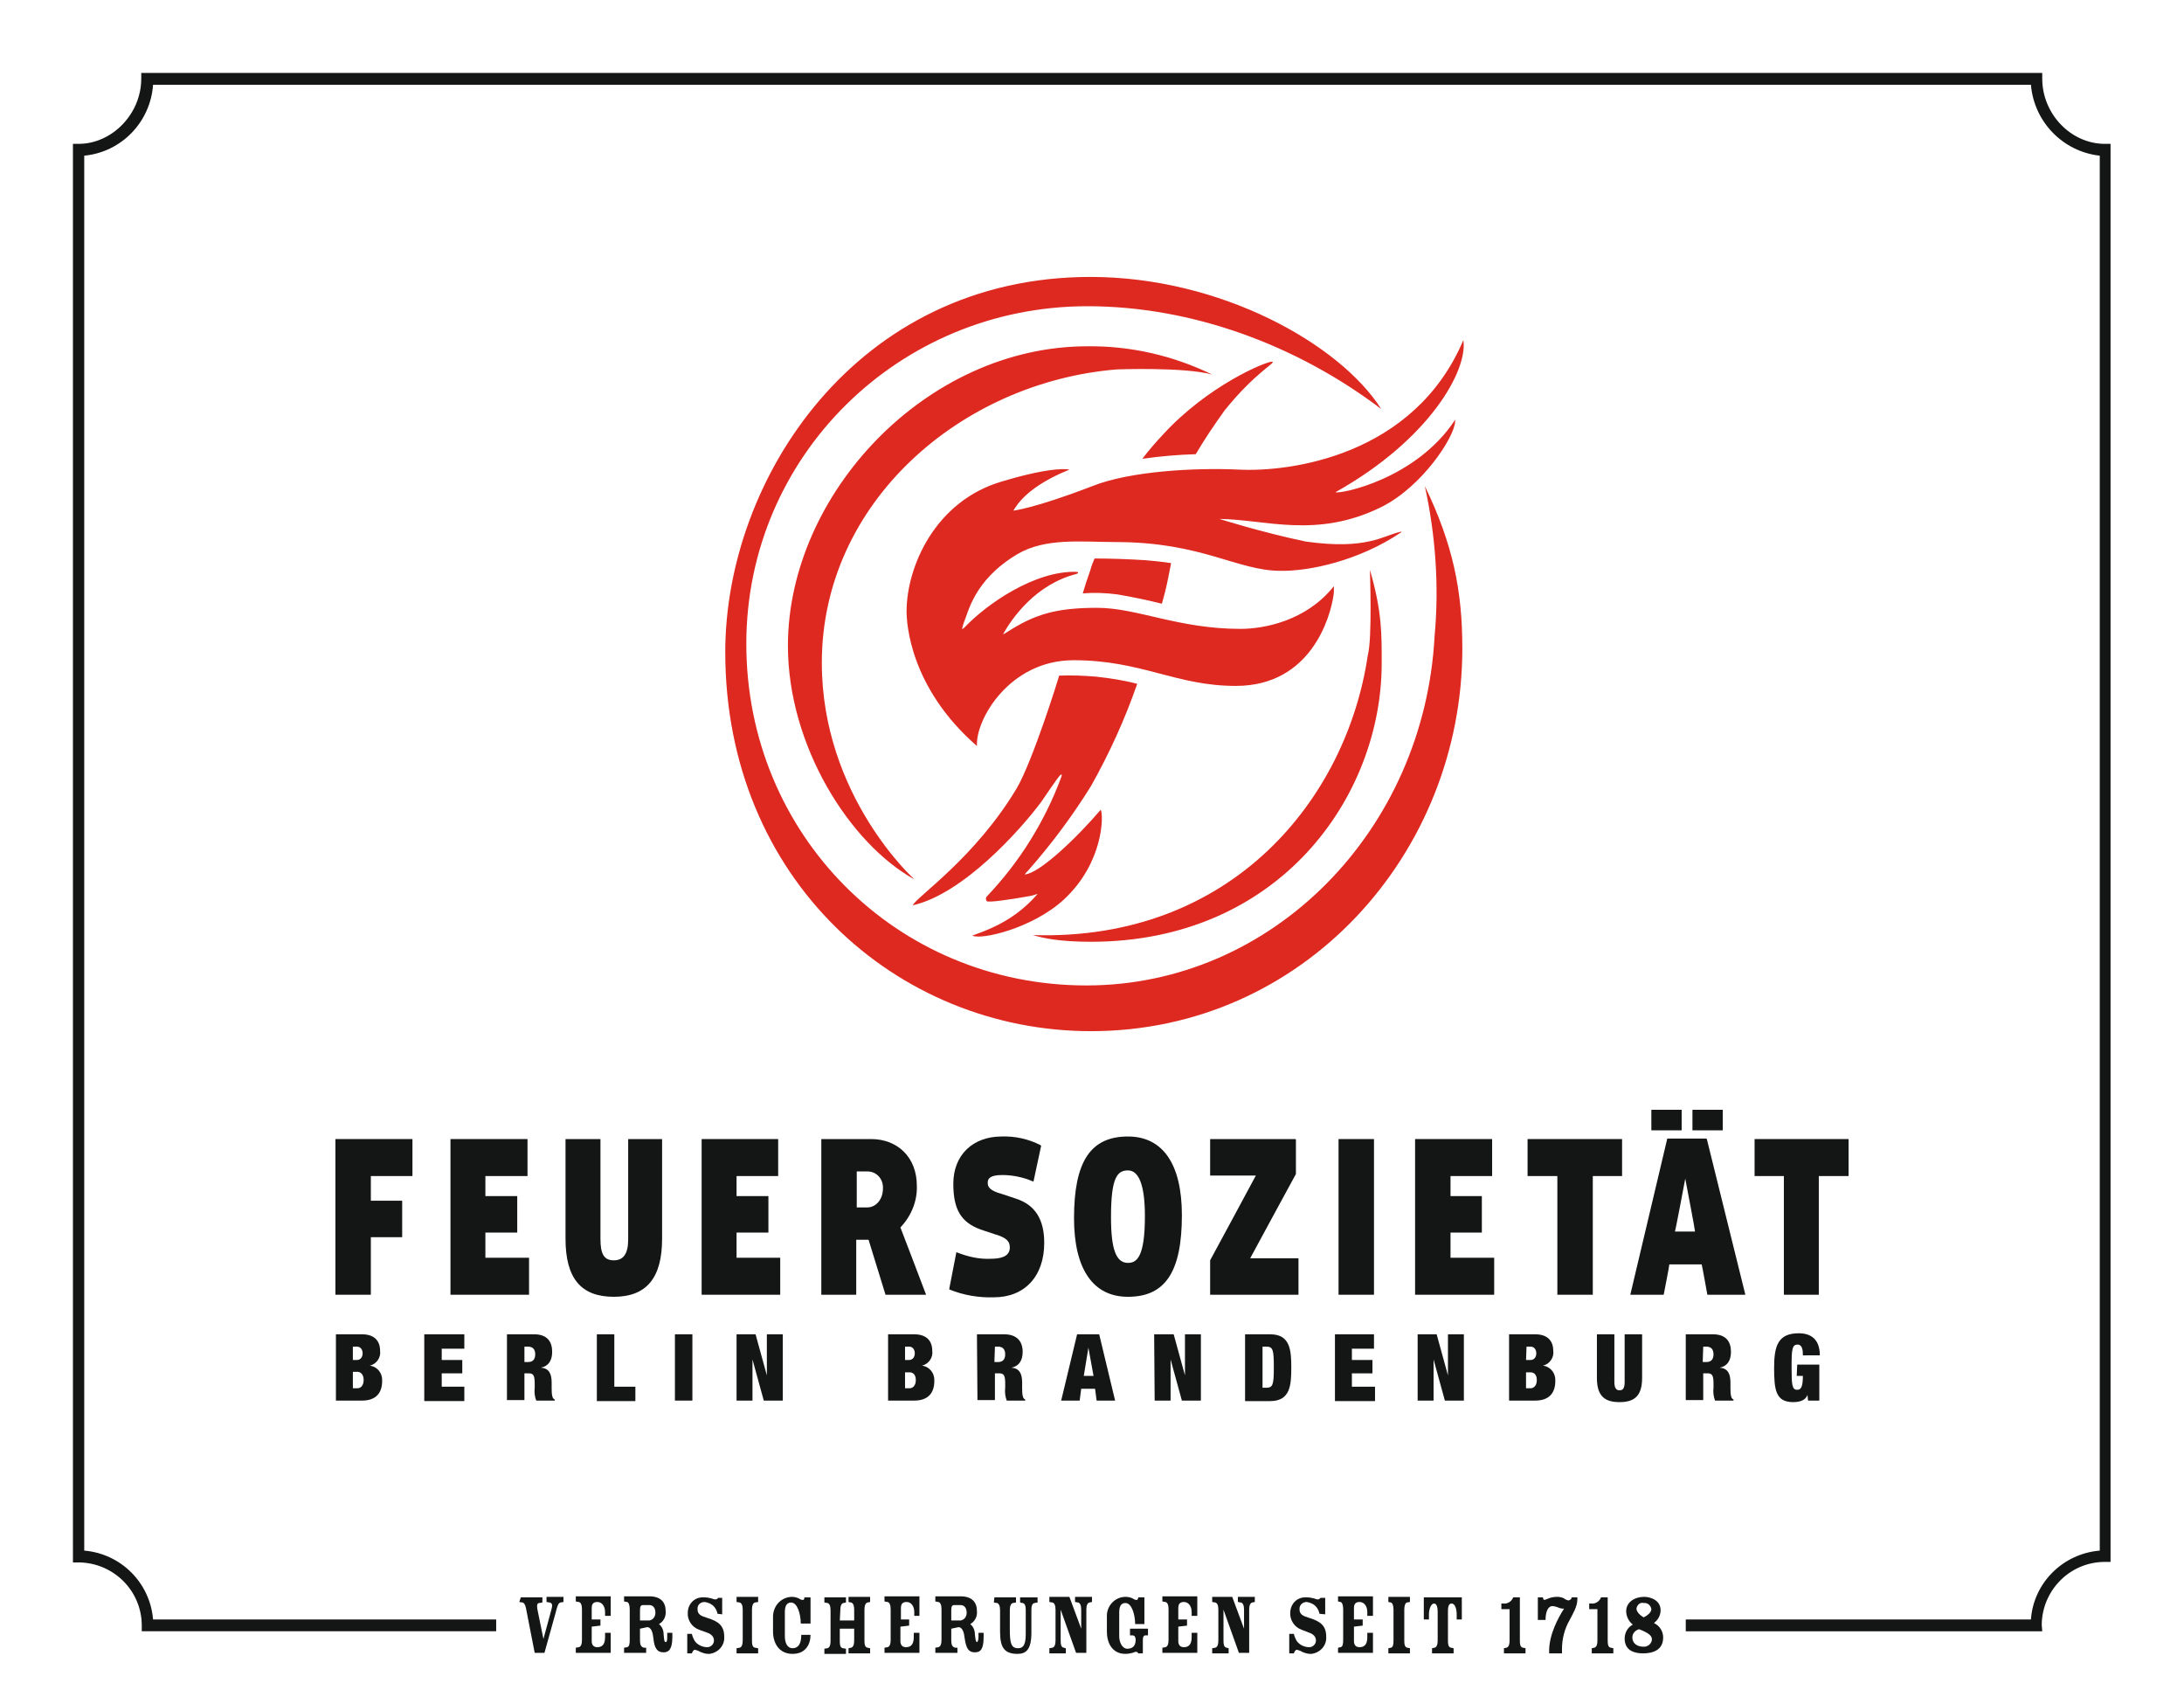 <?xml version="1.0" encoding="utf-8"?>
<!-- Generator: Adobe Illustrator 24.2.3, SVG Export Plug-In . SVG Version: 6.00 Build 0)  -->
<svg version="1.1" id="Ebene_1" xmlns="http://www.w3.org/2000/svg" xmlns:xlink="http://www.w3.org/1999/xlink" x="0px" y="0px"
	 viewBox="0 0 425.2 331.6" style="enable-background:new 0 0 425.2 331.6;" xml:space="preserve">
<style type="text/css">
	.st0{fill:#141515;}
	.st1{fill:#DE2920;}
</style>
<g id="Logo">
	<path class="st0" d="M397.6,317.5h-69.4v-2.3h67.2c0.5-7.1,6.2-12.8,13.4-13.4V30.3c-7.2-0.8-12.8-6.6-13.4-13.8H29.8
		c-0.5,7.2-6.1,13.1-13.4,13.8v271.5c7.1,0.6,12.8,6.2,13.4,13.4h66.8v2.3h-69v-1.1c0-6.8-5.5-12.2-12.2-12.3h-1.2V28h1.1
		c6.5,0,12.2-5.8,12.2-12.7v-1.1h370.1v1.1c0,6.9,5.6,12.7,12.2,12.7h1.1v276h-1.1c-6.8,0-12.2,5.5-12.3,12.2L397.6,317.5z"/>
	<g id="Untertitel">
		<path class="st0" d="M65.4,259.7h5.1c2.4,0,3.5,1.3,3.5,3.2c0.2,1.3-0.7,2.6-2,2.9l0,0c1.5,0.2,2.5,1.5,2.4,3
			c0,2.2-1.1,3.8-3.9,3.8h-5.1V259.7z M68.7,264.7h0.8c0.7,0,1.1-0.6,1.1-1.3s-0.4-1.3-1.1-1.3h-0.8V264.7z M68.7,270.2h0.9
			c0.6,0,1.2-0.5,1.2-1.6s-0.6-1.6-1.2-1.6h-0.9L68.7,270.2z"/>
		<path class="st0" d="M82.7,259.7h7.7v2.8H86v2.2h4v2.6h-4v2.6h4.4v2.8h-7.8V259.7z"/>
		<path class="st0" d="M98.8,259.7h5.2c2.6,0,3.5,1.5,3.5,3.4c0,1.7-0.7,2.8-2.2,3.1l0,0c1.6,0.1,2.1,1.2,2.1,2.9v1.1
			c0,0.6,0,1.2,0.2,1.8c0.1,0.2,0.2,0.3,0.4,0.4v0.2h-3.6c-0.3-0.8-0.4-1.6-0.3-2.5v-0.9c0-1.5-0.3-1.9-1.1-1.9h-0.9v5.2h-3.4V259.7
			z M102.1,265.1h0.7c1,0,1.4-0.6,1.4-1.5s-0.4-1.5-1.4-1.5h-0.7V265.1z"/>
		<path class="st0" d="M116.2,259.7h3.4v10.2h4.1v2.8h-7.5V259.7z"/>
		<path class="st0" d="M131.4,259.7h3.4v12.9h-3.4V259.7z"/>
		<path class="st0" d="M143.3,259.7h3.8l2.2,8l0,0v-8h3.1v12.9h-3.7l-2.2-8l0,0v8h-3.1V259.7z"/>
		<path class="st0" d="M172.9,259.7h5.1c2.4,0,3.5,1.3,3.5,3.2c0.2,1.3-0.7,2.6-2,2.9l0,0c1.5,0.2,2.5,1.5,2.4,3
			c0,2.2-1.1,3.8-3.9,3.8h-5.1L172.9,259.7z M176.2,264.7h0.8c0.7,0,1.1-0.6,1.1-1.3s-0.4-1.3-1.1-1.3h-0.8V264.7z M176.2,270.2h0.9
			c0.6,0,1.2-0.5,1.2-1.6s-0.6-1.5-1.2-1.5h-0.9V270.2z"/>
		<path class="st0" d="M190.2,259.7h5.3c2.6,0,3.6,1.5,3.6,3.4c0,1.7-0.7,2.8-2.2,3.1l0,0c1.6,0.1,2.1,1.2,2.1,2.9v1.1
			c0,0.6,0,1.2,0.2,1.8c0.1,0.2,0.2,0.3,0.4,0.4v0.2h-3.6c-0.3-0.8-0.4-1.6-0.3-2.5v-0.9c0-1.5-0.3-1.9-1.1-1.9h-0.9v5.2h-3.4
			L190.2,259.7z M193.6,265.1h0.7c1,0,1.4-0.6,1.4-1.5s-0.4-1.5-1.4-1.5h-0.6L193.6,265.1z"/>
		<path class="st0" d="M209.7,259.7h4.3l3.1,12.9h-3.6l-0.3-2.3h-2.7l-0.3,2.3h-3.6L209.7,259.7z M211.9,262.3L211.9,262.3l-0.9,5.5
			h1.9L211.9,262.3z"/>
		<path class="st0" d="M224.7,259.7h3.8l2.2,8l0,0v-8h3.1v12.9h-3.7l-2.2-8l0,0v8h-3.1L224.7,259.7z"/>
		<path class="st0" d="M242.4,259.7h4.9c3.9,0,4.1,3.1,4.1,6.5s-0.2,6.5-4.1,6.5h-4.9V259.7z M245.8,270.1h0.7c1.3,0,1.5-0.5,1.5-4
			s-0.2-4-1.5-4h-0.7V270.1z"/>
		<path class="st0" d="M259.9,259.7h7.6v2.8h-4.3v2.2h4v2.6h-4v2.6h4.5v2.8h-7.8V259.7z"/>
		<path class="st0" d="M275.9,259.7h3.8l2.2,8l0,0v-8h3.1v12.9h-3.7l-2.2-8l0,0v8h-3.1V259.7z"/>
		<path class="st0" d="M293.8,259.7h5.1c2.4,0,3.5,1.3,3.5,3.2c0.2,1.3-0.7,2.6-2,2.9l0,0c1.5,0.2,2.5,1.5,2.4,3
			c0,2.2-1.1,3.8-3.9,3.8h-5.1L293.8,259.7z M297.1,264.7h0.9c0.7,0,1.1-0.6,1.1-1.3s-0.4-1.3-1.1-1.3h-0.8L297.1,264.7z
			 M297.1,270.2h0.9c0.6,0,1.2-0.5,1.2-1.6s-0.6-1.5-1.2-1.5h-0.9V270.2z"/>
		<path class="st0" d="M314.3,259.7v9.3c0,1.2,0.4,1.6,1,1.6s1-0.3,1-1.6v-9.3h3.4v8.5c0,3.6-1.6,4.7-4.4,4.7s-4.4-1.1-4.4-4.7v-8.5
			L314.3,259.7z"/>
		<path class="st0" d="M328.2,259.7h5.3c2.6,0,3.5,1.5,3.5,3.4c0,1.7-0.7,2.8-2.2,3.1l0,0c1.6,0.1,2.1,1.2,2.1,2.9v1.1
			c0,0.6,0,1.2,0.2,1.8c0.1,0.2,0.2,0.3,0.4,0.4v0.2h-3.6c-0.3-0.8-0.4-1.6-0.3-2.5v-0.9c0-1.5-0.3-1.9-1.1-1.9h-0.9v5.2h-3.4
			L328.2,259.7z M331.5,265.1h0.7c1,0,1.4-0.6,1.4-1.5s-0.4-1.5-1.4-1.5h-0.6L331.5,265.1z"/>
		<path class="st0" d="M349.9,265.6h4.3v7H352l-0.1-1.1l0,0c-0.4,1.1-1.6,1.4-2.8,1.4c-3.4,0-3.7-2.4-3.7-6.7s0.8-6.7,4.8-6.7
			c2.4,0,4.1,1.2,4.1,4.3H351c0-0.5,0-1-0.2-1.5c-0.1-0.3-0.4-0.6-0.8-0.6c-1.1,0-1.2,0.9-1.2,4.4s0.1,4.4,1.1,4.4
			c0.7,0,1.1-0.5,1.1-2.7h-1.2L349.9,265.6z"/>
	</g>
	<g id="Unternehmen">
		<polyline class="st0" points="80.1,221.7 65.3,221.7 65.3,252 72.2,252 72.2,240.8 78.3,240.8 78.3,233.7 72.2,233.7 72.2,228.9 
			80.3,228.9 80.3,221.7 80.1,221.7 		"/>
		<polyline class="st0" points="102.5,221.7 87.7,221.7 87.7,252 103,252 103,244.8 94.5,244.8 94.5,239.9 100.7,239.9 100.7,232.8 
			94.5,232.8 94.5,228.9 102.7,228.9 102.7,221.7 102.5,221.7 		"/>
		<path class="st0" d="M128.7,221.7h-6.4v19.5c0,2.8-0.9,4.1-2.8,4.1s-2.6-1.2-2.6-4.2v-19.4h-6.8v19.4c0,7.7,3,11.3,9.4,11.3
			s9.4-3.7,9.4-11.3v-19.4H128.7"/>
		<polyline class="st0" points="151.4,221.7 136.6,221.7 136.6,252 151.9,252 151.9,244.8 143.4,244.8 143.4,239.9 149.6,239.9 
			149.6,232.8 143.4,232.8 143.4,228.9 151.5,228.9 151.5,221.7 151.4,221.7 		"/>
		<path class="st0" d="M168.9,228c1.7,0,3,1.4,3,3.1c0,0.1,0,0.1,0,0.2c0,2.3-1.5,3.7-3,3.7h-2.1V228H168.9 M160.1,221.7h-0.2V252
			h6.8v-10.7h2.4l3.3,10.7h7.9c0,0-4.9-12.9-5-13.1c2.1-2.2,3.3-5.1,3.2-8.1c0-5.6-3.8-9.1-8.9-9.1L160.1,221.7z"/>
		<path class="st0" d="M185.6,230.4c0,5,1.5,7.5,5.3,8.9l2.7,0.9c2.5,0.7,3,1.5,3,2.6c0,1.9-2,2.2-3.8,2.2c-2.2,0.1-4.3-0.4-6.4-1.2
			l-0.2-0.1l-1.4,7.2l0.1,0.1c2.7,1.1,5.7,1.6,8.6,1.5c6,0,9.8-4.1,9.8-10.6c0-4.6-1.8-7.4-5.5-8.6l-2.7-0.9
			c-2.6-0.7-2.8-1.5-2.8-2.2s0.3-1.5,2.8-1.5c2,0,4,0.4,5.9,1.2l0.2,0.1l1.5-7l-0.1-0.1c-2.3-1.2-5-1.8-7.6-1.7
			C189.4,221.2,185.6,224.8,185.6,230.4"/>
		<path class="st0" d="M216.3,236.9c0-7.7,1.2-9.1,3.3-9.1s3.3,2.8,3.3,8.9c0,8-1.6,9.1-3.3,9.1
			C217.3,245.8,216.3,243.2,216.3,236.9 M209.1,237.1c0,9.9,3.7,15.3,10.5,15.3c7.3,0,10.5-4.9,10.5-15.9c0-9.9-3.7-15.3-10.5-15.3
			C212.3,221.2,209.1,226.1,209.1,237.1"/>
		<path class="st0" d="M252.2,221.7h-16.6v7.1h8.9c-0.3,0.6-8.9,16.5-8.9,16.5v6.7h17.2v-7.1h-9.4c0.3-0.6,8.9-16.4,8.9-16.4v-6.7
			L252.2,221.7"/>
		<polyline class="st0" points="267.3,221.7 260.6,221.7 260.6,252 267.5,252 267.5,221.7 267.3,221.7 		"/>
		<polyline class="st0" points="290.3,221.7 275.5,221.7 275.5,252 290.9,252 290.9,244.8 282.4,244.8 282.4,239.9 288.5,239.9 
			288.5,232.8 282.4,232.8 282.4,228.9 290.5,228.9 290.5,221.7 290.3,221.7 		"/>
		<polyline class="st0" points="315.6,221.7 297.4,221.7 297.4,228.9 303.2,228.9 303.2,252 310.1,252 310.1,228.9 315.8,228.9 
			315.8,221.7 315.6,221.7 		"/>
		<path class="st0" d="M328.1,229.4c0.3,1.6,1.9,9.9,1.9,10.3h-3.9C326.2,239.4,327.8,231.1,328.1,229.4 M332.2,221.6h-7.6
			l-7.2,30.4h6.5c0,0,1.1-5.6,1.1-5.9h6.3c0.1,0.3,1.1,5.9,1.1,5.9h7.4l-7.5-30.3L332.2,221.6z"/>
		<polyline class="st0" points="359.7,221.7 341.6,221.7 341.6,228.9 347.3,228.9 347.3,252 354.1,252 354.1,228.9 359.9,228.9 
			359.9,221.7 359.7,221.7 		"/>
		<rect x="321.5" y="216" class="st0" width="5.9" height="4"/>
		<rect x="329.5" y="216" class="st0" width="5.9" height="4"/>
	</g>
	<g id="Bildmarke">
		<path class="st1" d="M221.4,133.1c-2.4,6.9-5.4,13.5-9,19.9c-3.6,5.8-7.7,11.3-12.2,16.4c-0.3,0.3-0.5,0.5-0.7,0.8
			c2.9-0.2,10.2-7.2,14.8-12.6c0.6,1.1,0.5,10.4-7.2,17.5c-6.1,5.6-16.1,7.9-17.8,7c1.4-0.5,2.7-1,4-1.6c3.3-1.5,6.3-3.7,8.7-6.5
			c0.1-0.1-0.8,0.3-1.5,0.4c-3.9,0.7-8.1,1.3-8.4,1c-0.2-0.3-0.2-0.7,0-0.9c0,0,0,0,0,0c6.4-6.7,11.3-14.6,14.5-23.2
			c0,0,0.3-0.8-0.1-0.5c-0.4,0.2-3.7,5.2-3.8,5.3c-4.1,5.5-15.2,17.9-25,20.1c0.8-1.7,12.1-9.2,20.2-22.7c3.1-5.2,8.2-21.5,8.3-22
			c2.4-0.1,4.8,0,7.2,0.2c2.7,0.3,5.4,0.7,8,1.4 M228,109.6c-0.4,1.9-0.7,3.8-1.2,5.7c-0.2,0.8-0.4,1.5-0.6,2.2
			c-2.8-0.7-5.7-1.3-8.6-1.8c-2.3-0.3-4.5-0.4-6.8-0.2c0.4-1.4,0.9-2.9,1.5-4.6c0.2-0.8,0.5-1.5,0.8-2.2c0.1,0,3.7,0,7.5,0.2
			C223.6,109,226.7,109.4,228,109.6 M232.8,88.4c-3.4,0.1-7,0.4-10.4,0.9c1.2-1.6,2.6-3.2,4-4.7c8.8-9.6,20-14.2,21.2-14.2
			s-3.1,1.9-9.2,9.5C236.4,82.7,234.5,85.5,232.8,88.4 M236,72.9c-7.6-3.7-15.9-5.6-24.3-5.5c-31.4,0-58.3,28.8-58.3,58.3
			c0,19.4,12,38.5,24.7,45.5c-0.1,0-18.1-16.3-18.1-42.2c0-31.2,27.1-54.6,57.4-57.1C217.5,71.9,230.6,71.4,236,72.9
			C236,72.8,236,72.9,236,72.9 M266.3,127.5c-4.1,27.9-26.4,55.7-65.2,54.5c2,0.6,5.2,1.3,11.3,1.3c36.7,0,56.6-28.3,56.6-54.2
			c0-5.5,0.1-10-2.3-18.2C266.7,110.8,267.2,124.2,266.3,127.5 M268.9,79.6c-8-12.6-31.2-25.7-56.6-25.7c-45.7,0-71.1,39.5-71.1,73
			c0,44.2,33.4,73.8,71.2,73.8c41.3,0,72.3-34.5,72.3-74.5c0-11.2-1.8-20.2-7.3-31.6c0,0,0,0.1,0,0c2.1,9.6,2.8,19.5,1.9,29.2
			c-2,37.8-31.5,68-67.8,68c-37,0-66.2-29.4-66.2-66.5c0-36.4,29.6-65.7,66.4-65.7C232,59.6,252.4,67.1,268.9,79.6L268.9,79.6
			 M284.9,66.2c-9.6,22.6-33.8,25.7-43.7,25.2c-8.6-0.4-21.2,0.3-28.5,3.2c-11.4,4.4-15.5,4.8-15.5,4.8c0.2,0.4,1.1-4,11-8
			c0,0-2.8-0.8-13.1,2.3c-13.1,3.8-18.6,16.7-18.6,25.3c0,2.2,0.6,14.8,13.7,26.2c-0.3-5.2,6.4-16.7,18.8-16.7c13.3,0,19.9,5,31.6,5
			c14.7,0,18.4-13.5,19-17.5c0.1-0.5,0.1-1.1,0.1-1.6c0-0.3,0-0.3-0.1-0.2c-5.3,6.6-13.4,8.2-18.1,8.2c-12.1,0-20.1-4.1-27.9-4.1
			c-8.1,0-12.2,1.3-17.5,4.7c-0.2,0.1-0.7,0.5-0.8,0.4c1.8-3.2,6.4-9.7,14.3-11.7c0.2-0.1,0.5-0.2,0.1-0.4
			c-8.3-0.3-17.7,6.4-21.8,10.7c-0.1,0.1-0.5,0.5-0.6,0.4c0.1-0.4,0.2-0.8,0.3-1.1c0.9-2,1.9-8.3,10.4-13.4
			c5.5-3.3,12.6-2.4,19.2-2.4c16.8,0,23.7,5.6,32.1,5.6c5.5,0.1,15.2-1.9,23.5-7.5c0.1-0.1,0-0.2-0.1-0.1c-3.4,0.7-6.5,3.6-18.5,1.9
			c-8.6-1.8-16.8-4.4-16.8-4.4c9,0.1,18.9,3.9,31.5-2.3c7.9-3.9,14.3-13.6,14.4-16.7v-0.3c-7.6,11.6-22.4,14.5-23.3,14.1
			C278.4,85.5,285.8,72,284.9,66.2"/>
	</g>
	<path class="st0" d="M101.4,310.9h4.2v1L105,312c-0.4,0-0.5,0.4-0.4,1.1l1.2,5.9l1.6-5.9c0.2-0.7,0.1-1.1-0.4-1.2l-0.6-0.1v-1h3.3
		v1l-0.6,0.1c-0.4,0.1-0.6,0.7-0.9,1.9l-2.2,7.9h-1.9l-1.7-8.7c-0.1-0.6-0.4-1.1-0.7-1.1l-0.6-0.1L101.4,310.9"/>
	<path class="st0" d="M115.2,316.6v2.8c0,0.7,0.3,1.2,1.1,1.2c1.2,0,1.5-0.9,1.5-2v-0.8h1.1v3.9h-6.8v-1l0.6-0.1
		c0.4-0.1,0.6-0.6,0.6-1.4v-6c0-0.8-0.2-1.3-0.6-1.4l-0.6-0.1v-1h6.8v3.8h-1.1v-0.7c0-1.3-0.7-2-1.5-2s-1.1,0.4-1.1,1.2v2.2h1.7v1.2
		L115.2,316.6"/>
	<path class="st0" d="M125.2,312.4c-0.4,0-0.6,0.2-0.6,1v2h1.8c0.7-0.1,1.2-0.7,1.2-1.5c0,0,0,0,0,0c0-1.1-0.6-1.5-1.2-1.5H125.2
		 M124.6,317v2.3c0,0.8,0.2,1.3,0.8,1.4h0.4v1h-4.3v-1l0.6-0.1c0.4-0.1,0.5-0.6,0.5-1.4v-6c0-0.8-0.2-1.3-0.5-1.4l-0.6-0.1v-1h4.9
		c2.2,0,3.2,1.1,3.2,2.9c0.1,1-0.4,2-1.3,2.5l0,0c0.6,0.5,0.9,1.2,0.9,2c0.1,1,0.1,1.5,0.4,1.5s0.3-0.6,0.3-1v-0.8h1v0.8
		c0,2.4-0.7,3-1.7,3c-1.2,0-1.8-0.7-2-2.8c-0.1-1-0.4-2.1-1.2-2.1L124.6,317z"/>
	<path class="st0" d="M139.7,314.1c-0.1-0.5-0.3-0.9-0.6-1.3c-0.5-0.6-1.2-0.9-1.9-1c-0.8,0-1.4,0.5-1.4,1.3c0,0,0,0.1,0,0.1
		c0,1,0.6,1.3,1.9,1.7c2.3,0.7,3.3,1.6,3.3,3.7c0.1,1.7-1.2,3.1-2.9,3.3c-0.1,0-0.2,0-0.2,0c-0.6,0-1.1-0.2-1.6-0.4
		c-0.3-0.2-0.6-0.3-1-0.4c-0.3,0-0.5,0.4-0.6,0.7h-0.9V318h0.9c0.1,0.5,0.3,0.9,0.5,1.3c0.5,0.8,1.5,1.3,2.5,1.3
		c0.7,0,1.3-0.6,1.3-1.3c0,0,0,0,0,0c0-1-0.9-1.4-1.5-1.6l-1.4-0.5c-1.4-0.5-2.3-1.9-2.2-3.3c0-1.6,1.2-3,2.9-3c0.1,0,0.2,0,0.3,0
		c0.5,0,1,0.1,1.4,0.2c0.3,0.1,0.5,0.2,0.8,0.2c0.2,0,0.4-0.1,0.5-0.3h0.8v3.2L139.7,314.1"/>
	<path class="st0" d="M144.6,313.3c0-0.8-0.2-1.3-0.6-1.4l-0.6-0.1v-1h4.2v1l-0.6,0.1c-0.4,0.1-0.6,0.6-0.6,1.4v6
		c0,0.8,0.1,1.3,0.6,1.4l0.6,0.1v1h-4.2v-1l0.6-0.1c0.4-0.1,0.6-0.6,0.6-1.4L144.6,313.3"/>
	<path class="st0" d="M155.9,316c0-1.7-0.6-4.1-1.9-4.1c-1,0-1.2,1-1.2,1.9v4.6c0,1.4,0.5,2.4,1.5,2.4s1.7-0.7,1.7-2.6h1.8
		c0,1.9-1,3.7-3.5,3.7c-2.7,0-3.8-2.2-3.8-4.3v-2.9c0-2.1,1.5-3.8,3.6-3.9c0.5,0,1,0.1,1.4,0.3c0.3,0.2,0.5,0.3,0.8,0.3
		c0.2,0,0.3-0.1,0.3-0.5h1.2v5.1H155.9"/>
	<path class="st0" d="M163.5,315.4h2.8v-2.1c0-0.8-0.2-1.3-0.6-1.4l-0.5-0.1v-1h4.2v1l-0.5,0.1c-0.4,0.1-0.6,0.6-0.6,1.4v6
		c0,0.8,0.1,1.3,0.6,1.4l0.5,0.1v1h-4.2v-1l0.5-0.1c0.4-0.1,0.6-0.6,0.6-1.4V317h-2.8v2.4c0,0.8,0.1,1.3,0.6,1.4l0.6,0.1v1h-4.2v-1
		l0.6-0.1c0.4-0.1,0.6-0.6,0.6-1.4v-6c0-0.8-0.2-1.3-0.6-1.4l-0.6-0.1v-1h4.2v1l-0.5,0.1c-0.4,0.1-0.6,0.6-0.6,1.4L163.5,315.4"/>
	<path class="st0" d="M175.3,316.6v2.8c0,0.7,0.3,1.2,1.1,1.2c1.2,0,1.5-0.9,1.5-2v-0.8h1.1v3.9h-6.8v-1l0.6-0.1
		c0.4-0.1,0.6-0.6,0.6-1.4v-6c0-0.8-0.2-1.3-0.6-1.4l-0.6-0.1v-1h6.8v3.8H178v-0.7c0-1.3-0.7-2-1.5-2s-1.1,0.4-1.1,1.2v2.2h1.6v1.2
		L175.3,316.6"/>
	<path class="st0" d="M185.8,312.4c-0.4,0-0.6,0.2-0.6,1v2h1.8c0.7-0.1,1.2-0.7,1.2-1.5c0,0,0,0,0,0c0-1.1-0.6-1.5-1.2-1.5H185.8
		 M185.2,317v2.3c0,0.8,0.2,1.3,0.8,1.4h0.4v1h-4.3v-1l0.6-0.1c0.4-0.1,0.6-0.6,0.6-1.4v-6c0-0.8-0.2-1.3-0.6-1.4l-0.6-0.1v-1h4.9
		c2.2,0,3.2,1.1,3.2,2.9c0.1,1-0.4,2-1.3,2.5l0,0c0.6,0.5,0.9,1.2,0.9,2c0.1,1,0.2,1.5,0.4,1.5s0.3-0.6,0.3-1v-0.8h1v0.8
		c0,2.4-0.6,3-1.7,3c-1.2,0-1.7-0.7-2-2.8c-0.1-1-0.4-2.1-1.2-2.1L185.2,317z"/>
	<path class="st0" d="M193.6,310.9h4.2v1l-0.6,0.1c-0.4,0.1-0.6,0.6-0.6,1.4v3.6c0,2.7,0.2,3.8,1.6,3.8c0.9,0,1.5-0.5,1.5-2.7v-4.7
		c0-0.7-0.1-1.3-0.6-1.4l-0.5-0.1v-1h3.4v1l-0.6,0.1c-0.5,0.1-0.6,0.7-0.6,1.4v4.4c0,3.2-1,4.1-2.7,4.1c-2.7,0-3.4-1.4-3.4-4.4v-4.1
		c0-0.8-0.2-1.3-0.6-1.4l-0.6-0.1L193.6,310.9"/>
	<path class="st0" d="M206.5,319.3c0,0.8,0.1,1.3,0.6,1.4l0.4,0.1v1h-3.2v-1l0.6-0.1c0.4-0.1,0.6-0.6,0.6-1.4v-6
		c0-0.8-0.2-1.3-0.6-1.4l-0.6-0.1v-1h3.9l2.3,6.2l0,0v-3.7c0-0.8-0.2-1.3-0.6-1.4l-0.6-0.1v-1h3.3v1l-0.5,0.1
		c-0.4,0.1-0.6,0.6-0.6,1.4v8.4h-2l-3-8.4l0,0L206.5,319.3"/>
	<path class="st0" d="M222.5,321.8h-0.9c-0.1-0.2-0.2-0.3-0.4-0.3c-0.2,0-0.5,0.1-0.7,0.2c-0.4,0.1-0.9,0.2-1.4,0.2
		c-2.6,0-3.6-2.2-3.6-4.3v-2.9c-0.1-2,1.4-3.8,3.5-3.9c0,0,0.1,0,0.1,0c0.5,0,1,0.1,1.4,0.3c0.3,0.2,0.5,0.3,0.8,0.3
		c0.2,0,0.3-0.3,0.3-0.5h1.2v5.2H221c0-1.7-0.6-4.1-1.9-4.1c-1,0-1.2,0.9-1.2,1.9v4.6c0,1,0.5,2.4,1.6,2.4c0.7,0,1.6-0.3,1.6-1.7
		c0-0.7-0.3-0.9-0.6-0.9H220v-1.3h3.5v1.3H223c-0.4,0-0.5,0.4-0.5,0.9V321.8"/>
	<path class="st0" d="M229.4,316.6v2.8c0,0.7,0.3,1.2,1.1,1.2c1.2,0,1.5-0.9,1.5-2v-0.8h1.1v3.9h-6.8v-1l0.6-0.1
		c0.4-0.1,0.6-0.6,0.6-1.4v-6c0-0.8-0.2-1.3-0.6-1.4l-0.6-0.1v-1h6.8v3.8h-1.1v-0.7c0-1.3-0.7-2-1.5-2s-1.1,0.4-1.1,1.2v2.2h1.7v1.2
		L229.4,316.6"/>
	<path class="st0" d="M238.2,319.3c0,0.8,0.1,1.3,0.6,1.4l0.4,0.1v1H236v-1l0.6-0.1c0.4-0.1,0.6-0.6,0.6-1.4v-6
		c0-0.8-0.2-1.3-0.6-1.4l-0.6-0.1v-1h3.9l2.3,6.2l0,0v-3.7c0-0.8-0.2-1.3-0.6-1.4l-0.6-0.1v-1h3.3v1l-0.5,0.1
		c-0.4,0.1-0.6,0.6-0.6,1.4v8.4h-2l-3-8.4l0,0L238.2,319.3"/>
	<path class="st0" d="M256.9,314.1c-0.1-0.5-0.3-0.9-0.6-1.3c-0.5-0.6-1.2-0.9-1.9-1c-0.8,0-1.4,0.6-1.4,1.3c0,0,0,0.1,0,0.1
		c0,1,0.6,1.3,1.9,1.7c2.3,0.7,3.3,1.6,3.3,3.7c0.1,1.7-1.2,3.1-2.9,3.3c-0.1,0-0.2,0-0.2,0c-0.6,0-1.1-0.2-1.6-0.4
		c-0.3-0.2-0.6-0.3-1-0.4c-0.3,0-0.5,0.4-0.6,0.7H251V318h0.9c0.1,0.5,0.3,0.9,0.5,1.3c0.5,0.8,1.5,1.3,2.5,1.3
		c0.7,0,1.3-0.6,1.3-1.3c0-1-0.9-1.4-1.5-1.6l-1.3-0.5c-1.4-0.5-2.3-1.9-2.2-3.3c0-1.6,1.2-3,2.9-3c0.1,0,0.2,0,0.3,0
		c0.5,0,1,0.1,1.4,0.2c0.3,0.1,0.5,0.2,0.8,0.2c0.2,0,0.3-0.1,0.5-0.3h0.9v3.2L256.9,314.1"/>
	<path class="st0" d="M263.6,316.6v2.8c0,0.7,0.3,1.2,1.1,1.2c1.2,0,1.5-0.9,1.5-2v-0.8h1.1v3.9h-6.8v-1l0.5-0.1
		c0.4-0.1,0.5-0.6,0.5-1.4v-6c0-0.8-0.2-1.3-0.5-1.4l-0.5-0.1v-1h6.8v3.8h-1.1v-0.7c0-1.3-0.7-2-1.5-2s-1.1,0.4-1.1,1.2v2.2h1.7v1.2
		L263.6,316.6"/>
	<path class="st0" d="M271.3,313.3c0-0.8-0.2-1.3-0.5-1.4l-0.5-0.1v-1h4.2v1l-0.6,0.1c-0.3,0.1-0.5,0.6-0.5,1.4v6
		c0,0.8,0.1,1.3,0.6,1.4l0.5,0.1v1h-4.2v-1l0.5-0.1c0.4-0.1,0.5-0.6,0.5-1.4V313.3"/>
	<path class="st0" d="M277.2,310.9h7.4v4.3h-1v-1c0-1-0.3-2.1-1-2.1s-0.7,1-0.7,1.7v5.5c0,0.8,0.1,1.3,0.6,1.4l0.5,0.1v1h-4.2v-1
		l0.5-0.1c0.4-0.1,0.6-0.6,0.6-1.4v-5.5c0-0.7-0.1-1.7-0.7-1.7s-1,1.1-1,2.1v1h-1L277.2,310.9"/>
	<path class="st0" d="M292.8,321.8v-1l0.5-0.1c0.4-0.1,0.6-0.6,0.6-1.4v-6.1h-1.6v-1.1h0.4c0.8,0.1,1.6-0.4,1.9-1.2h1.3v8.4
		c0,0.8,0.1,1.3,0.6,1.4l0.5,0.1v1L292.8,321.8"/>
	<path class="st0" d="M304,321.8h-2.4v-0.5c0-3.2,1.8-6.5,2.9-8.2l-0.1,0c-0.4,0-0.8-0.1-1.2-0.3c-0.3-0.1-0.7-0.2-1-0.2
		c-0.7,0-1.3,0.9-1.3,2.7h-1.5v-4.4h1c0,0.4,0.2,0.5,0.3,0.5c0.3-0.1,0.6-0.2,0.8-0.3c0.5-0.2,1.1-0.3,1.7-0.3
		c0.4,0,0.9,0.1,1.3,0.3c0.2,0.2,0.5,0.3,0.8,0.4c0.2,0,0.3-0.1,0.5-0.2c0.1-0.1,0.2-0.3,0.2-0.4h1.1v0.3c0,1.5-0.8,2.7-1.5,4.1
		c-1,1.7-1.5,3.7-1.5,5.7V321.8"/>
	<path class="st0" d="M309.9,321.8v-1l0.5-0.1c0.4-0.1,0.6-0.6,0.6-1.4v-6.1h-1.6v-1.1h0.4c0.8,0.1,1.6-0.4,1.9-1.2h1.3v8.4
		c0,0.8,0.1,1.3,0.6,1.4l0.5,0.1v1L309.9,321.8"/>
	<path class="st0" d="M318.6,313.1c0,0.6,0.7,1.3,1.4,1.7c0.8-0.4,1.5-1,1.5-1.6c-0.1-0.7-0.7-1.3-1.5-1.2
		C319.3,311.8,318.7,312.4,318.6,313.1 M321.6,319c0-0.7-0.9-1.3-2.5-1.9c-0.7,0.2-1.3,0.8-1.3,1.6c0,1.2,1,1.8,2.1,1.8
		c0.8,0.1,1.6-0.5,1.7-1.3C321.6,319.1,321.6,319.1,321.6,319 M323.3,313.4c0,1-0.5,1.9-1.3,2.5c1.1,0.5,1.8,1.6,1.8,2.8
		c0,2.4-1.9,3.1-3.9,3.1c-1.5,0-3.6-0.4-3.6-2.9c0-1.1,0.6-2.2,1.6-2.7c-0.8-0.6-1.3-1.6-1.3-2.6c0-1.8,1.7-2.8,3.5-2.8
		C321.4,310.8,323.3,311.5,323.3,313.4"/>
</g>
</svg>

